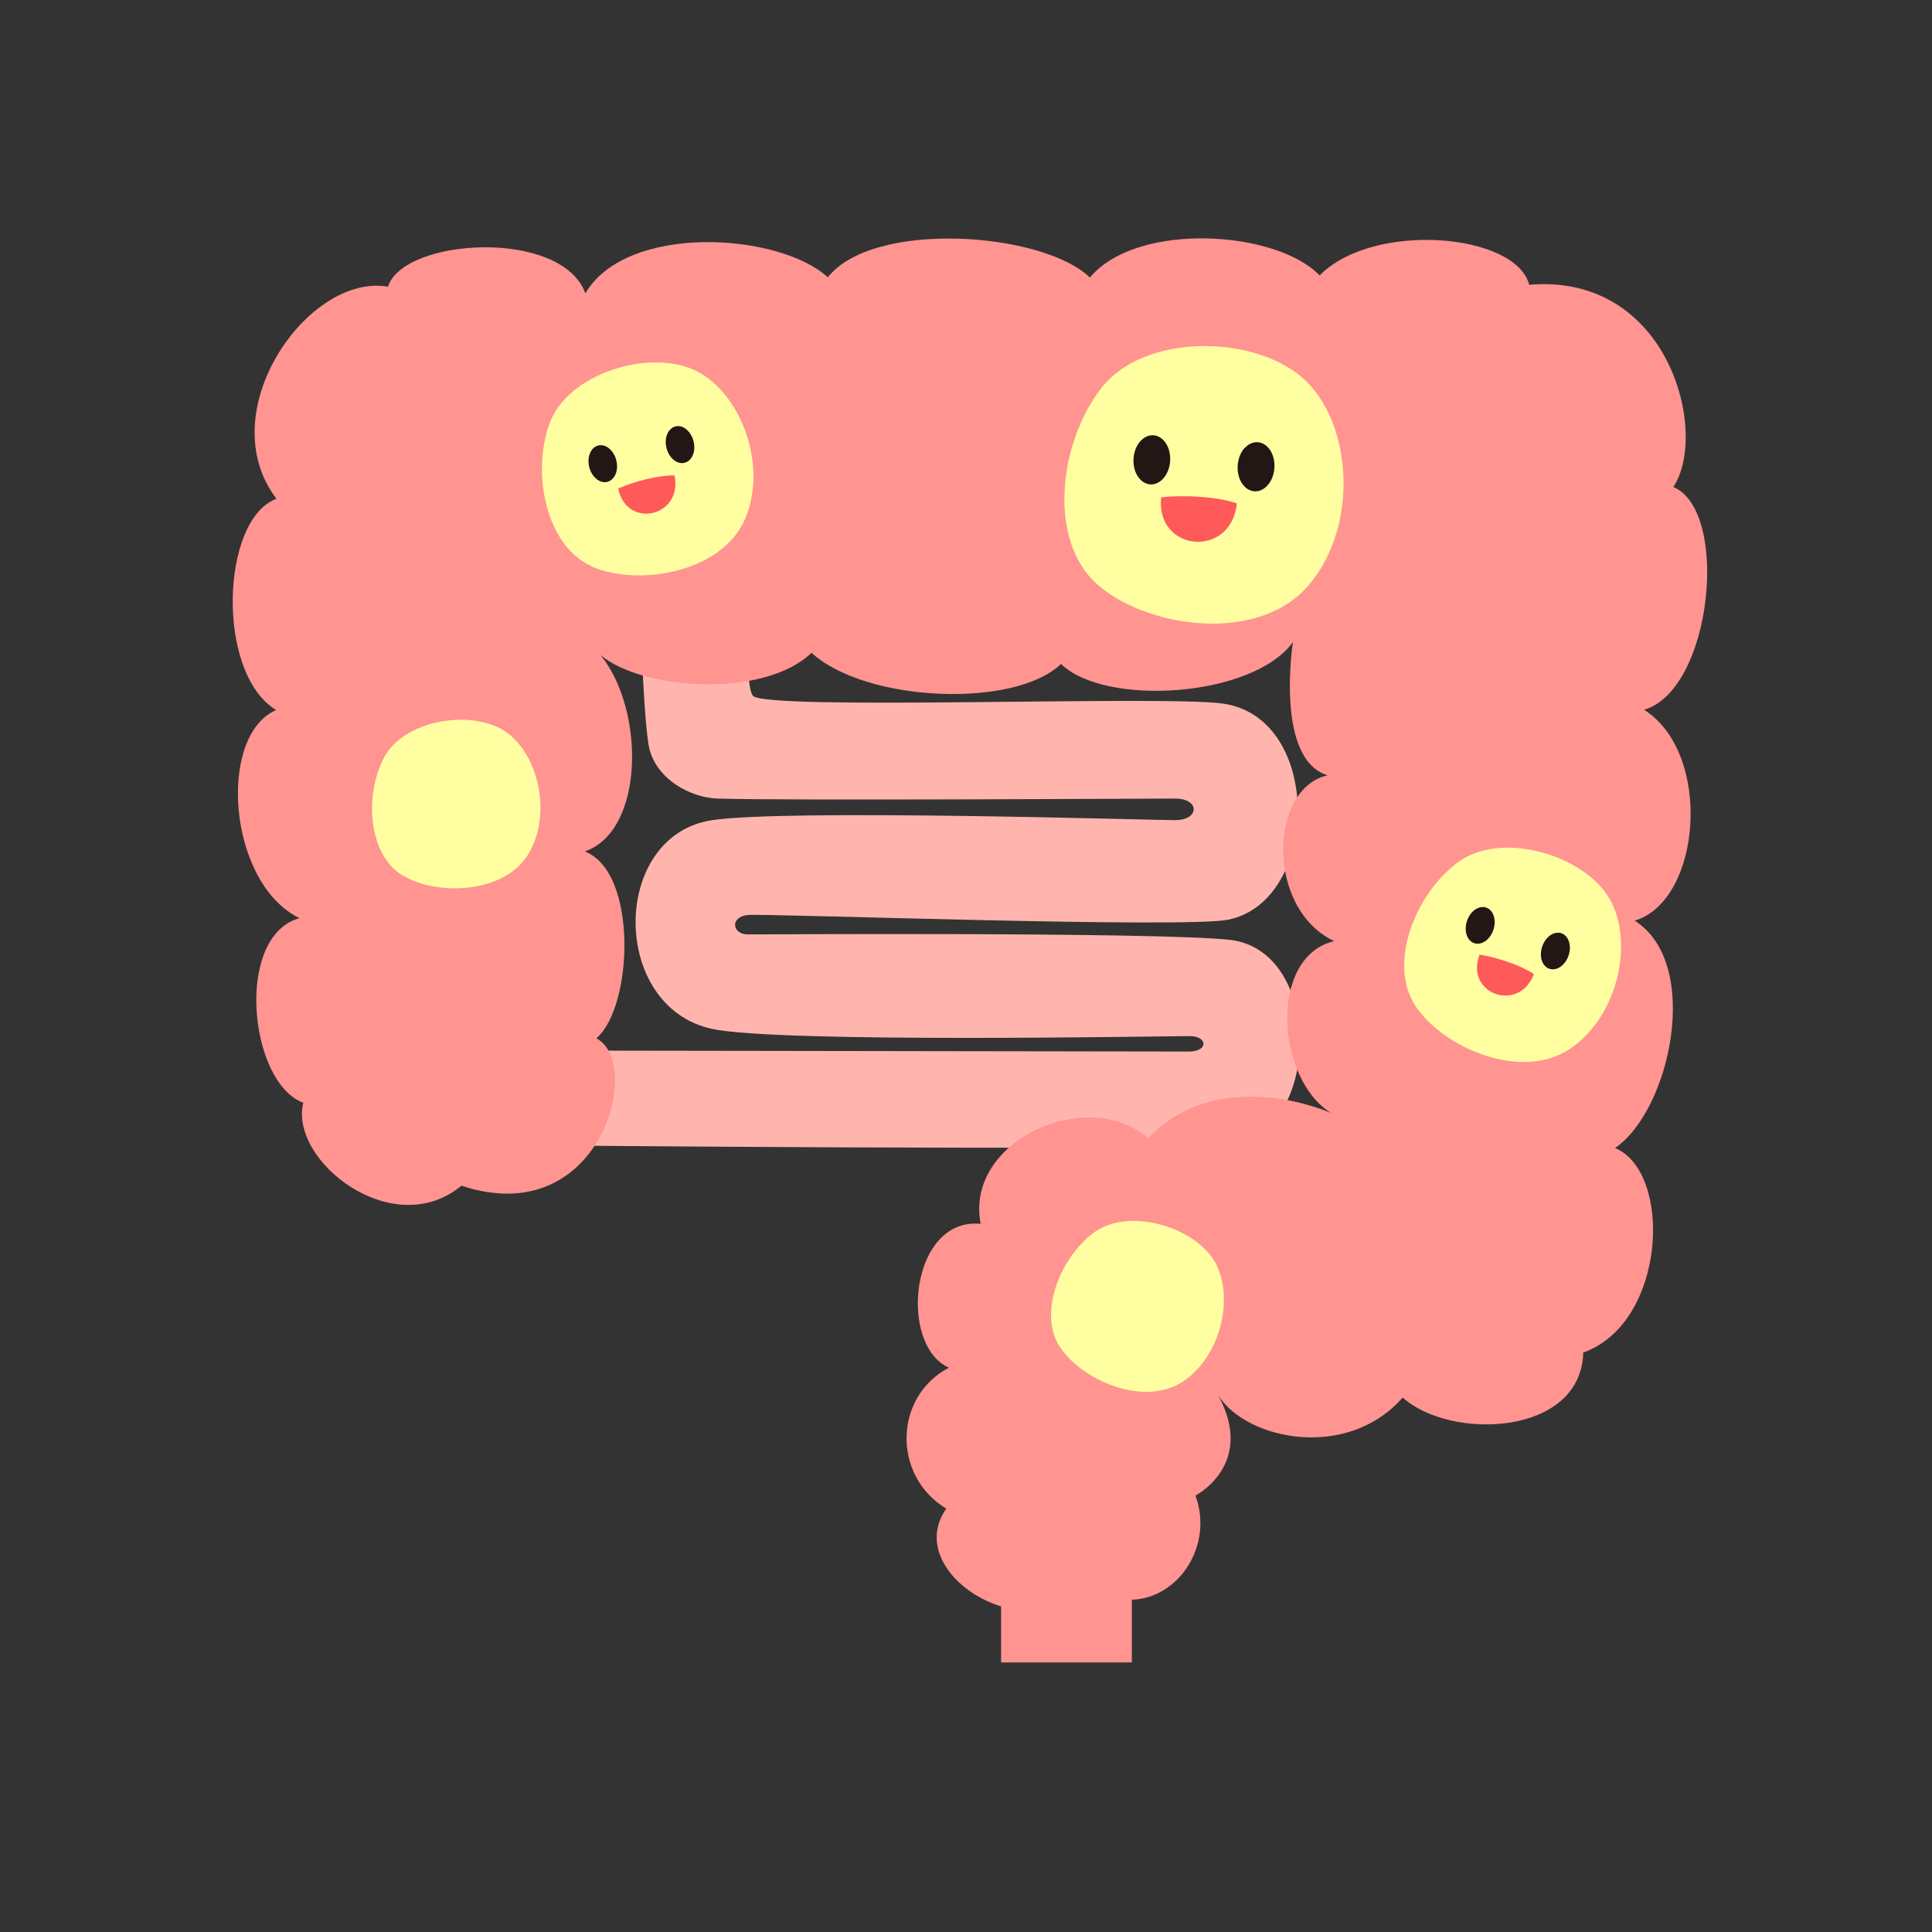 <?xml version="1.0" encoding="UTF-8"?>
<svg id="design" xmlns="http://www.w3.org/2000/svg" viewBox="0 0 170.08 170.08">
  <rect x="0" y="0" width="170.08" height="170.08" fill="#333333" stroke="none"/>
  <defs>
    <style>
      .cls-1 {
        fill: #ffffa1;
      }

      .cls-2 {
        fill: #ff595a;
      }

      .cls-3 {
        fill: #ff9491;
      }

      .cls-4 {
        fill: #ffb5ad;
      }

      .cls-5 {
        fill: #221714;
      }
    </style>
  </defs>
  <g>
    <path class="cls-4" d="M108.09,100.78c-7.15.56-62.51.03-62.51.03v-8.33s56.78.09,59.08.09c1.74,0,1.67-1.36.07-1.36-2.11,0-36.13.63-42.03-.63-9.03-1.93-8.96-17.05,0-18.38,6.64-.99,38.57,0,40.74,0s2.22-1.9,0-1.9c-1.87,0-34.57.19-40.3,0-2.32-.08-5.55-1.72-6.05-4.77-.64-3.9-.86-17.81-.86-17.81h10.04s-1,12.16,0,13.52c1,1.35,36.25-.05,41.4.7,8.82,1.27,8.56,17.34.47,19.02-3.79.79-40.71-.56-42.3-.41-1.6.15-1.41,1.71,0,1.71s35.7-.22,42.36.47c8.49.88,8.17,17.43-.11,18.08Z"/>
    <path class="cls-3" d="M144.72,62.49c6.02-1.75,7.58-17.51,2.59-19.62,3.15-4.73-.37-18.85-12.69-17.8-1.18-4.56-13.74-5.61-18.45-.82-3.78-3.97-16.06-4.79-20.22.18-4.19-4.03-19.09-5.08-23.07-.02-4.33-3.94-17.69-4.78-21.35,1.41-2.07-5.71-15.98-4.9-17.38-.58-6.99-1.24-15.65,11.01-9.81,18.67-4.89,1.78-5.37,15.35-.03,18.6-5.18,2.22-4.29,15.2,2.05,18.32-5.73,1.58-4.45,14.47.34,16.25-1.27,5.09,7.89,12.31,13.92,7.3,12.29,4.07,16.06-10.83,11.88-12.97,3.26-2.82,3.66-14.68-1.02-16.45,5.29-1.84,5.3-12.49,1.39-17.29,3.72,3.11,14.4,3.81,18.57-.2,4.8,4.37,17.9,4.91,21.96.98,3.93,3.79,16.89,2.94,20.42-1.92,0,0-1.61,10.32,3.06,11.72-5.18,1.16-5.46,11.74.57,14.6-5.8,1.38-5.12,12.14-.27,15.13.01,0-9.77-4.42-16.12,2.23-5.24-4.65-16.16.15-14.73,7.53-6.2-.61-7.27,10.69-2.79,12.66-4.85,2.54-5.02,9.5-.24,12.41-2.4,3.42.69,7.32,4.83,8.61v4.93h11.51v-5.52c4.14-.13,7.21-4.8,5.6-9.17,0,0,5.31-2.71,2.02-8.8,2.53,3.93,11.36,5.72,16.22.17,4.24,3.8,15.7,3.39,15.9-3.96,7.31-2.6,7.91-15.86,2.8-18.01,4.84-3.28,7.69-16.23,1.73-20.01,5.9-1.79,6.89-14.74.81-18.58Z"/>
  </g>
  <g>
    <path class="cls-1" d="M96.58,51.43c-4.34-3.85-3.41-12.39.37-17.26,3.77-4.86,13.42-4.72,17.76-.87,4.34,3.87,4.97,12.95.51,18.2-4.46,5.25-14.31,3.78-18.64-.07Z"/>
    <path class="cls-5" d="M109.56,39.46c.7-.79,1.72-.69,2.28.21.56.9.45,2.27-.25,3.05-.7.79-1.72.69-2.28-.21-.56-.9-.45-2.27.24-3.06Z"/>
    <path class="cls-5" d="M100.38,38.85c.7-.79,1.72-.69,2.28.21.56.9.45,2.27-.24,3.05-.7.79-1.72.69-2.28-.21-.56-.9-.45-2.27.24-3.05Z"/>
    <path class="cls-2" d="M102.22,43.78c-.5,4.83,6.17,5.4,6.67.53-1.77-.58-4.57-.76-6.67-.53Z"/>
  </g>
  <g>
    <path class="cls-1" d="M52.1,49.86c-4.03-1.79-5.33-8.19-3.72-12.59,1.61-4.39,8.64-6.52,12.67-4.73,4.04,1.8,6.59,8.24,4.57,13.08-2.02,4.83-9.5,6.04-13.53,4.25Z"/>
    <path class="cls-5" d="M58.75,38.19c.33-.73,1.09-.9,1.7-.37.61.53.85,1.54.53,2.27-.32.73-1.09.9-1.7.37-.61-.52-.85-1.54-.53-2.27Z"/>
    <path class="cls-5" d="M51.95,39.87c.32-.73,1.09-.9,1.7-.37.61.53.85,1.54.53,2.27-.33.73-1.09.9-1.7.37-.61-.52-.85-1.54-.53-2.27Z"/>
    <path class="cls-2" d="M54.42,43.01c.75,3.61,5.72,2.49,4.96-1.16-1.42-.01-3.49.5-4.96,1.16Z"/>
  </g>
  <g>
    <path class="cls-1" d="M124.6,88.55c-2.42-3.69-.06-9.77,3.69-12.6,3.73-2.82,10.79-.81,13.22,2.87,2.42,3.7,1.09,10.5-3.23,13.47-4.31,2.97-11.26-.06-13.68-3.74Z"/>
    <path class="cls-5" d="M136.5,82.32c.67-.44,1.4-.17,1.63.61.23.77-.12,1.76-.78,2.19-.67.44-1.4.17-1.63-.6-.23-.77.12-1.76.78-2.2Z"/>
    <path class="cls-5" d="M129.88,80.06c.67-.44,1.4-.17,1.63.61.23.77-.12,1.76-.78,2.2-.67.44-1.4.16-1.63-.61-.23-.77.12-1.76.78-2.2Z"/>
    <path class="cls-2" d="M130.25,84.04c-1.32,3.45,3.46,5.18,4.79,1.71-1.19-.78-3.21-1.46-4.79-1.71Z"/>
  </g>
  <path class="cls-1" d="M93.31,118.59c-1.93-2.94-.04-7.79,2.94-10.05,2.98-2.25,8.6-.65,10.54,2.29,1.93,2.95.87,8.37-2.57,10.74-3.44,2.37-8.98-.04-10.91-2.99Z"/>
  <path class="cls-1" d="M35.41,77.05c-3-1.84-3.35-7.04-1.61-10.35,1.74-3.3,7.51-4.25,10.52-2.41,3,1.85,4.34,7.21,2.24,10.82-2.1,3.61-8.14,3.78-11.14,1.94Z"/>
</svg>
